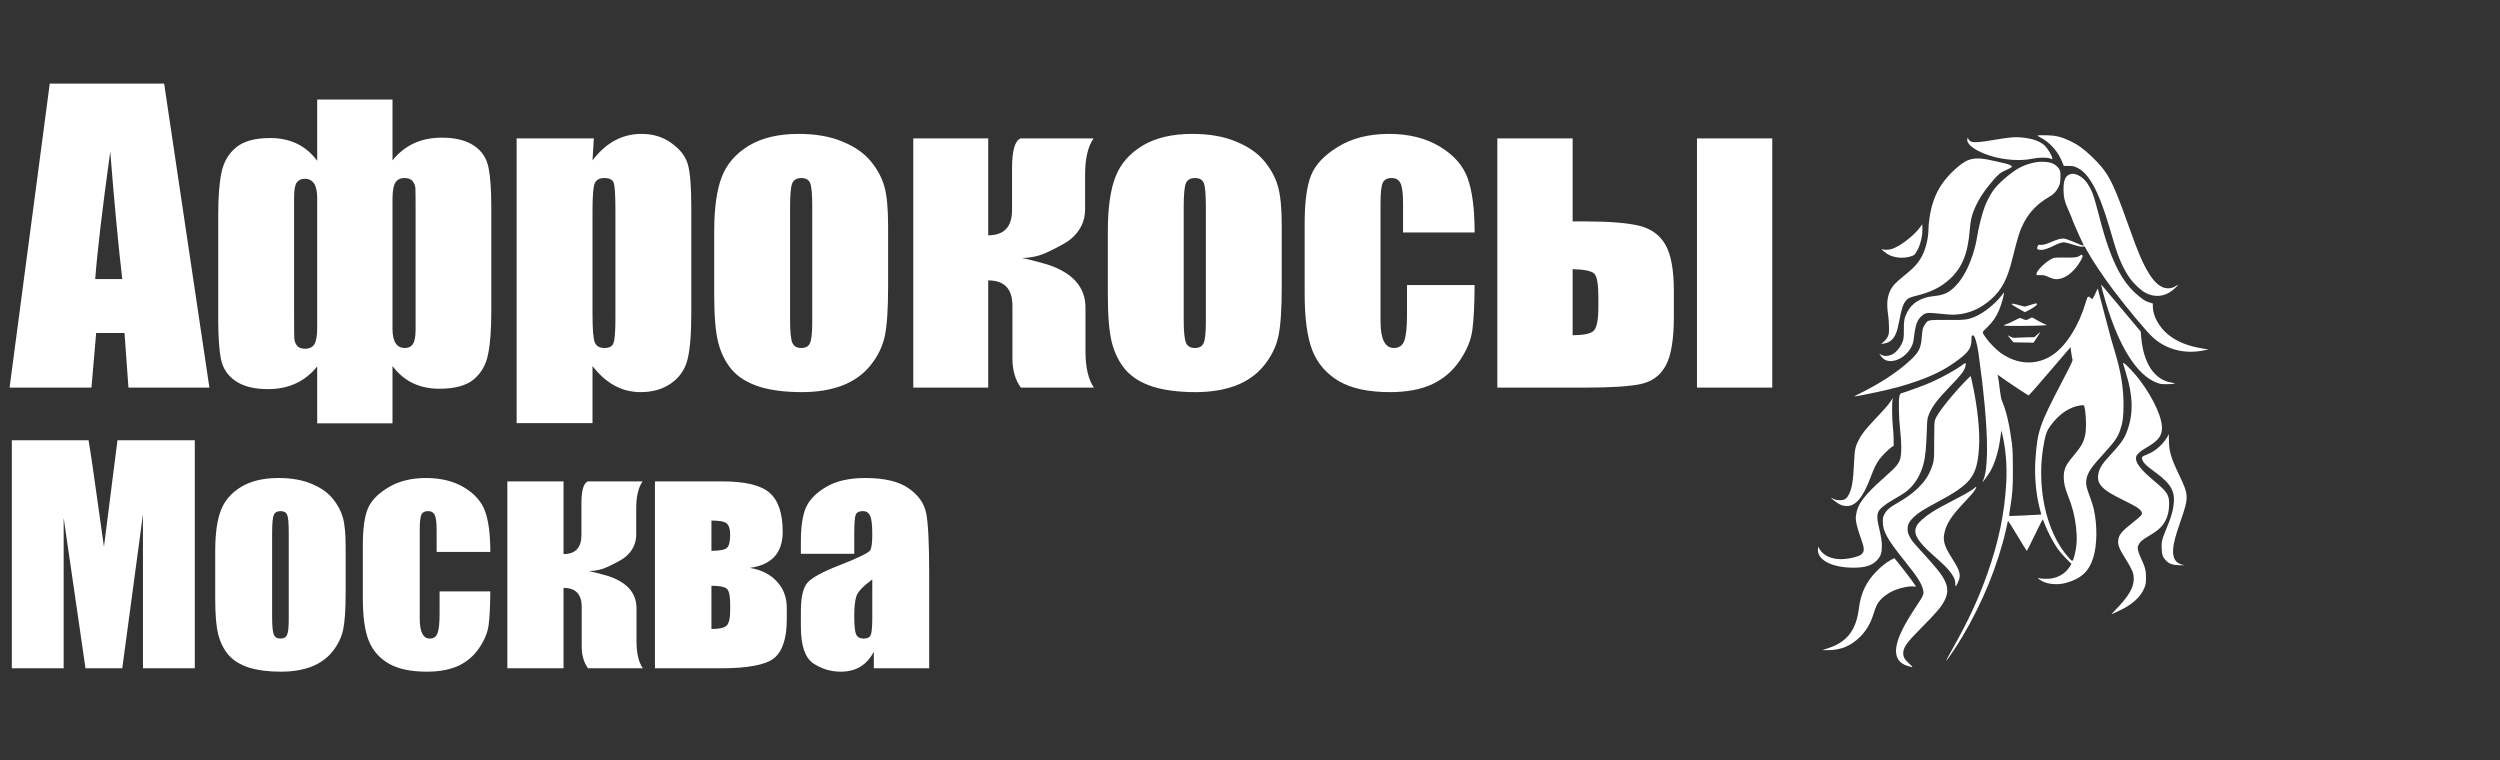 <?xml version="1.0" encoding="UTF-8"?> <svg xmlns="http://www.w3.org/2000/svg" width="832" height="253" viewBox="0 0 832 253" fill="none"><rect x="0" y="0" width="832" height="253" fill="#333333" stroke="none"/> <path fill-rule="evenodd" clip-rule="evenodd" d="M678.423 45.045C677.919 45.128 677.945 45.156 679.056 45.744C682.336 47.48 684.893 50.38 686.35 54.014L686.835 55.225L688.406 55.225C689.802 55.224 690.115 55.287 691.207 55.782C695.175 57.58 698.459 63.6 701.991 75.553C702.399 76.933 703.101 79.307 703.552 80.83C705.028 85.814 706.554 89.263 708.643 92.335C709.934 94.234 712.394 96.584 713.964 97.417C717.323 99.2 720.82 98.702 723.714 96.028C724.402 95.392 724.934 94.843 724.896 94.806C724.858 94.769 724.522 94.937 724.151 95.178C723.779 95.419 723.18 95.695 722.819 95.791C718.547 96.927 714.879 92.545 710.587 81.176C710.12 79.939 708.903 76.591 707.883 73.736C702.93 59.881 701.463 57.199 695.952 51.933C693.346 49.443 691.257 47.973 688.587 46.75C685.926 45.531 684.073 45.091 681.298 45.019C680.006 44.986 678.712 44.997 678.423 45.045ZM668.642 45.813C667.747 45.892 665.428 46.235 663.488 46.576C659.049 47.358 656.754 47.518 655.918 47.105C655.592 46.944 655.22 46.573 655.092 46.282L654.86 45.753L654.742 46.2C654.279 47.967 657.419 50.293 662.361 51.844C666.864 53.256 672.385 53.656 676.207 52.846C678.467 52.367 681.296 52.328 682.338 52.762C682.982 53.03 683.016 53.028 683.016 52.728C683.016 51.943 681.402 49.274 680.374 48.359C678.833 46.988 676.417 46.12 673.252 45.802C671.334 45.608 670.963 45.609 668.642 45.813ZM656.348 52.919C654.773 53.207 653.329 54.008 651.415 55.656C645.766 60.519 643.032 65.622 642.053 73.13C641.91 74.225 641.793 75.601 641.792 76.189C641.788 79.146 640.95 82.679 639.665 85.155C638.394 87.603 636.989 89.13 633.256 92.121C632.192 92.973 630.946 94.09 630.489 94.603C628.276 97.08 627.647 100.078 628.362 104.73C628.506 105.668 628.637 107.486 628.653 108.77C628.679 110.895 628.643 111.188 628.25 112.019C627.993 112.565 627.462 113.24 626.931 113.696L626.043 114.46L626.73 114.368C627.955 114.202 628.625 113.93 629.348 113.305C630.668 112.165 631.366 110.53 632.024 107.04C632.813 102.862 633.237 101.493 634.123 100.27C634.796 99.34 635.518 98.963 637.575 98.466C642.572 97.26 646.047 95.534 648.971 92.806C653.025 89.024 654.919 84.323 655.538 76.504C655.784 73.391 656.165 71.716 657.149 69.414C658.476 66.31 660.497 63.231 663.385 59.917C665.186 57.852 665.754 57.42 667.953 56.443C668.768 56.081 669.478 55.676 669.532 55.543C669.674 55.188 668.726 54.705 667.228 54.368C666.514 54.208 664.953 53.85 663.76 53.573C660.137 52.731 658.278 52.567 656.348 52.919ZM677.471 53.999C675.613 54.338 673.903 54.902 672.359 55.687C669.573 57.102 665.086 60.933 663.355 63.375C662.455 64.643 661.297 66.807 660.658 68.413C659.66 70.923 658.493 75.519 657.881 79.359C657.351 82.683 656.112 86.506 654.529 89.703C653.34 92.105 652.192 93.778 650.687 95.305C648.571 97.452 646.874 98.215 643.437 98.567C639.248 98.996 636.205 100.874 634.672 103.975C633.741 105.86 633.563 106.794 633.612 109.549C633.636 110.881 633.564 112.36 633.453 112.836C632.934 115.052 631.228 117.286 629.452 118.077C628.303 118.589 626.954 118.587 626.081 118.073L625.427 117.688L625.767 118.203C626.77 119.724 627.928 120.294 629.697 120.141C632.13 119.93 634.796 117.988 636.073 115.499C636.635 114.403 636.767 113.906 636.993 112.024C637.477 108.011 638.052 106.46 639.545 105.142C640.697 104.127 641.396 103.989 644.025 104.256C648.658 104.727 649.522 104.78 651.012 104.683C655.279 104.407 659.16 102.704 662.686 99.56C666.151 96.471 668.02 92.942 669.632 86.452C671.579 78.607 672.16 76.774 673.538 74.109C675.391 70.527 678.2 67.673 682.047 65.463C683.459 64.651 684.356 63.698 685.067 62.253C685.565 61.238 685.638 60.892 685.7 59.236C685.754 57.776 685.702 57.199 685.464 56.601C685.07 55.614 683.853 54.59 682.618 54.206C681.319 53.802 679.052 53.71 677.471 53.999ZM688.893 57.994C687.34 58.519 686.716 60.024 686.74 63.183C686.759 65.692 687.136 67.218 688.445 70.097C688.94 71.184 689.345 72.118 689.345 72.173C689.345 72.459 691.782 78.144 692.597 79.759C693.116 80.788 693.49 81.678 693.428 81.738C693.32 81.841 692.437 81.507 689.178 80.127C688.341 79.773 687.316 79.446 686.9 79.401C685.969 79.301 684.619 79.664 682.628 80.549C680.969 81.286 679.738 81.596 678.92 81.481C678.482 81.419 678.348 81.487 678.17 81.861C677.693 82.862 677.982 83.158 679.441 83.163C680.249 83.166 682.062 82.535 683.608 81.715C684.227 81.386 685.197 80.989 685.763 80.834C686.926 80.515 687.004 80.527 690.339 81.55C691.744 81.981 692.544 82.137 693.062 82.082L693.797 82.004L694.459 83.233C696.067 86.222 699.751 91.768 703.092 96.233C707.633 102.299 714.401 110.414 716.491 112.295C721.02 116.374 727.045 117.907 733.463 116.615L735 116.305L733.553 116.076C728.225 115.233 724.601 113.805 721.555 111.348C718.585 108.952 716.467 105.095 716.467 102.084V101.013L715.337 100.652C714.038 100.238 713.71 100.047 712.007 98.717C707.689 95.346 704.588 90.467 701.793 82.646C700.656 79.463 699.926 76.996 698.362 71.055C696.872 65.393 696.575 64.476 695.645 62.673C694.535 60.522 693.267 59.136 691.695 58.357C690.586 57.807 689.761 57.7 688.893 57.994ZM639.195 75.372C637.308 78.107 632.754 81.728 629.918 82.749C628.685 83.194 627.251 83.264 626.331 82.924C625.689 82.688 627.724 84.388 628.578 84.802C630.654 85.808 633.229 86.043 635.517 85.436C637.001 85.042 637.247 84.841 638.052 83.367C639.185 81.29 639.877 78.286 639.77 75.91L639.711 74.623L639.195 75.372ZM692.238 85.05C691.366 85.662 690.61 85.762 687.171 85.719C684.103 85.68 683.763 85.706 683.016 86.04C680.981 86.948 677.773 90.021 677.773 91.062V91.556H679.084C680.202 91.556 680.58 91.642 681.66 92.14C683.243 92.871 684.128 93.043 685.263 92.838C687.874 92.368 690.388 90.247 692.438 86.786C692.961 85.903 693.14 85.43 693.062 85.136C692.933 84.644 692.832 84.633 692.238 85.05ZM699.289 94.913C699.289 95.202 700.093 98.238 700.759 100.466C705.282 115.591 711.217 124.936 717.866 127.404C718.922 127.796 719.359 127.857 721.077 127.855C722.171 127.854 723.265 127.776 723.509 127.681C723.909 127.525 723.864 127.498 723.028 127.392C717.083 126.637 713.28 121.009 712.561 111.902L712.438 110.349L705.939 102.596C698.539 93.77 699.289 94.637 699.289 94.913ZM697.762 96.762C697.438 97.589 696.758 98.932 696.428 99.4C696.299 99.583 696.166 99.538 695.796 99.184C694.933 98.358 694.739 98.53 694.109 100.689C691.918 108.188 687.803 114.814 683.414 117.909C677.991 121.733 671.424 121.514 665.645 117.315C664.281 116.324 662.017 113.994 660.969 112.502C659.493 110.403 659.456 110.74 661.362 108.904C663.166 107.166 664.339 105.463 665.276 103.224C665.932 101.657 666.65 99.299 666.827 98.135L666.958 97.274L666.089 98.394C663.939 101.166 660.298 104.079 657.428 105.324C654.862 106.437 654.054 106.537 648.029 106.483C641.831 106.428 641.676 106.455 640.764 107.758C639.898 108.997 639.775 109.44 639.594 111.971C639.322 115.763 638.665 117.15 635.916 119.733C631.575 123.812 625.483 127.786 618.014 131.41C617.417 131.7 617.021 131.94 617.134 131.945C617.61 131.964 624.77 130.518 627.687 129.813C631.961 128.78 632.553 128.619 635.404 127.707C642.639 125.395 647.303 123.106 651.859 119.634C655.289 117.019 656.068 115.788 656.096 112.931C656.103 112.26 656.175 111.711 656.257 111.711C656.34 111.711 656.527 111.667 656.674 111.613C657.122 111.449 658.023 114.44 658.425 117.421C659.623 126.314 659.891 128.544 660.42 134.029C661.689 147.194 661.557 156.363 660.051 159.725C659.86 160.151 659.729 160.499 659.759 160.499C659.878 160.499 661.837 157.764 662.37 156.855C663.755 154.491 665.052 150.358 665.57 146.658C665.736 145.469 665.917 144.224 665.973 143.891L666.074 143.285L666.203 143.804C667.509 149.047 668.02 154.996 667.67 160.876C667.066 171.042 665.209 180.002 661.509 190.603C658.549 199.082 655.045 206.653 649.749 216.012C648.544 218.14 647.597 219.918 647.644 219.963C647.786 220.099 651.051 215.257 652.9 212.168C659.743 200.735 664.899 188.121 667.62 176.157C667.923 174.824 668.196 173.582 668.226 173.396C668.261 173.185 669.435 174.992 671.346 178.197C673.032 181.024 674.46 183.336 674.52 183.336C674.579 183.336 675.763 180.994 677.15 178.13C678.537 175.267 679.723 172.893 679.787 172.855C679.851 172.817 680.175 173.544 680.508 174.471C681.274 176.607 683.33 180.538 684.736 182.554C685.332 183.408 686.622 184.906 687.604 185.883L689.39 187.661L688.779 188.631C687.477 190.704 685.211 192.144 682.663 192.518C681.451 192.696 679.398 192.64 678.405 192.401C678.092 192.326 678.104 192.364 678.494 192.688C680.504 194.354 684.31 194.891 687.612 193.976C692.623 192.586 695.261 190.114 696.667 185.491C697.933 181.325 698.005 174.944 696.845 169.582C696.557 168.252 696.173 167.068 694.934 163.7C694.221 161.761 694.089 160.415 694.472 158.986C695.052 156.818 696.096 155.363 700.643 150.379C703.805 146.912 704.773 145.496 705.585 143.15C706.438 140.685 706.703 138.68 706.703 134.675C706.703 128.995 705.802 123.483 703.811 116.988C702.767 113.581 702.764 113.57 700.356 104.445C699.163 99.925 698.167 96.156 698.141 96.07C698.116 95.983 697.945 96.295 697.762 96.762ZM669.458 101.212C669.46 101.325 670.457 101.974 671.673 102.655L673.885 103.892L675.06 103.299C677.362 102.139 678.624 100.985 677.591 100.985C677.392 100.985 676.525 101.218 675.664 101.504C674.803 101.789 673.968 102.023 673.809 102.023C673.65 102.023 672.91 101.84 672.165 101.616C670.395 101.084 669.454 100.944 669.458 101.212ZM675.332 106.084C674.447 106.605 674.159 106.618 673.252 106.175C672.862 105.985 672.408 105.829 672.243 105.829C672.078 105.829 671.225 106.225 670.348 106.71C669.471 107.194 668.285 107.729 667.713 107.898C666.765 108.179 666.712 108.22 667.114 108.359C667.591 108.523 677.008 108.491 679.656 108.316L681.268 108.21L680.017 107.653C679.33 107.346 678.246 106.772 677.609 106.376C676.972 105.98 676.362 105.656 676.253 105.657C676.144 105.658 675.729 105.85 675.332 106.084ZM677.986 111.372L677.024 112.23L674.822 112.253C673.61 112.266 672.009 112.324 671.263 112.383C670.01 112.482 669.842 112.454 669.048 112.019C668.576 111.759 668.19 111.59 668.19 111.641C668.19 111.693 668.617 112.229 669.139 112.831L670.088 113.927L673.418 113.987L676.749 114.047L677.495 112.922C678.597 111.264 679.075 110.499 679.008 110.507C678.975 110.511 678.515 110.9 677.986 111.372ZM689.708 119.565C689.87 120.02 689.563 120.684 686.305 126.918C678.659 141.549 678.054 143.333 677.369 153.275C677.083 157.43 677.461 162.991 678.295 166.904C678.649 168.563 678.858 169.444 679.104 170.306L679.361 171.202L678.25 171.297C676.631 171.435 668.703 171.775 668.634 171.708C668.601 171.678 668.726 170.709 668.91 169.557C669.775 164.154 669.896 162.518 669.894 156.261C669.892 151.547 669.82 149.65 669.572 147.697C668.759 141.307 667.747 136.931 666.291 133.51C666.047 132.936 665.803 131.805 665.675 130.656C665.393 128.114 664.922 124.988 664.789 124.773C664.73 124.678 664.963 124.803 665.306 125.051C668.368 127.261 674.934 131.614 675.178 131.596C675.262 131.59 678.423 127.976 682.202 123.564L689.073 115.544L689.301 117.304C689.426 118.272 689.609 119.289 689.708 119.565ZM653.453 121.156C651.21 122.904 646.459 125.577 642.604 127.26C640.4 128.222 634.873 130.265 633.156 130.752C632.481 130.944 632.359 131.057 632.163 131.678C631.792 132.853 631.9 139.081 632.358 142.992C632.83 147.011 632.871 150.667 632.464 152.379C632.027 154.218 631.174 155.268 627.409 158.607C620.245 164.96 618.21 167.673 617.657 171.607C617.452 173.066 617.88 175.12 619.108 178.563C620.383 182.14 620.517 183.039 619.919 183.978C619.359 184.856 618.114 185.361 615.302 185.852C611.669 186.485 608.489 185.822 606.594 184.036C606.18 183.646 605.681 183.017 605.485 182.637L605.128 181.946L605.044 182.491C604.472 186.219 609.512 188.948 616.929 188.927C620.77 188.916 623.033 188.193 624.668 186.452C625.917 185.123 626.293 184.013 626.28 181.693C626.27 179.851 626.154 179.148 625.06 174.34C624.679 172.668 624.681 171.326 625.066 170.408C625.531 169.3 627.286 167.872 630.322 166.132C633.733 164.177 634.56 163.595 635.958 162.164C637.845 160.233 639.351 157.418 640.171 154.29C640.714 152.221 641.053 148.86 641.223 143.891C641.378 139.332 641.382 139.298 641.943 137.92C643.031 135.245 644.621 133.129 648.817 128.772C652.88 124.552 653.66 123.532 654.097 121.864C654.37 120.824 654.167 120.6 653.453 121.156ZM706.629 121.175C706.694 121.441 707.097 122.788 707.525 124.168C709.89 131.795 710.02 137.645 707.952 143.32C706.906 146.191 706.074 147.341 701.097 152.796C699.108 154.978 698.207 156.896 698.211 158.942C698.213 160.146 698.663 161.109 699.737 162.207C700.904 163.401 702.54 164.402 706.686 166.46C708.667 167.443 710.651 168.487 711.096 168.78C712.135 169.463 712.85 170.281 712.85 170.783C712.85 171.38 712.329 171.91 709.719 173.969C705.94 176.95 705.103 178 704.942 179.958C704.819 181.454 705.315 182.685 707.354 185.944C709.47 189.324 709.98 190.47 710.096 192.099C710.319 195.248 708.598 198.318 703.968 203.027C702.666 204.351 702.519 204.551 703.041 204.285C703.215 204.196 704.131 203.773 705.075 203.344C709.633 201.274 712.646 198.493 713.784 195.307C714.12 194.365 714.197 193.778 714.198 192.16C714.199 189.857 713.889 188.676 712.541 185.845C712.088 184.893 711.635 183.648 711.535 183.077C711.371 182.144 711.394 181.955 711.763 181.211C712.238 180.252 713.006 179.615 715.351 178.235C716.279 177.689 717.518 176.861 718.103 176.395C720.592 174.414 721.891 171.422 721.891 167.674C721.891 164.697 721.232 163.68 717.027 160.162C712.138 156.074 710.449 153.792 710.936 151.934C711.128 151.204 712.265 150.167 713.912 149.22C717.919 146.918 719.21 145.493 719.471 143.085C719.856 139.537 716.907 132.889 712.103 126.479C710.638 124.524 707.55 121.222 706.853 120.865C706.545 120.707 706.522 120.739 706.629 121.175ZM653.698 127.241C648.935 132.266 644.684 137.706 644.014 139.631C643.748 140.397 643.705 141.35 643.698 146.659C643.69 152.501 643.669 152.877 643.271 154.358C643.041 155.214 642.451 156.7 641.96 157.658C640.108 161.276 636.635 164.47 631.237 167.52C628.917 168.831 627.844 169.769 627.155 171.088C626.665 172.027 626.602 172.317 626.602 173.665C626.602 176.853 628.149 179.603 634.088 186.97C638.135 191.991 639.556 194.237 640.018 196.344C640.317 197.711 640.129 198.179 637.974 201.42C633.642 207.934 631.713 211.801 631.124 215.156C630.546 218.452 631.847 220.721 634.829 221.615C636.838 222.217 636.855 222.199 635.457 220.937C633.875 219.509 633.405 218.704 633.396 217.409C633.382 215.5 634.538 213.862 639.232 209.135C644.415 203.915 646.018 202.039 647.115 199.907C648.322 197.563 648.358 195.566 647.235 193.271C646.167 191.087 644.517 189.03 638.99 182.99C636.489 180.258 636.089 179.741 635.425 178.385C634.963 177.439 634.848 176.982 634.847 176.076C634.845 174.571 635.374 173.541 636.899 172.081C638.323 170.719 640.109 169.576 644.322 167.33C656.071 161.068 657.938 158.682 658.613 149.075C658.992 143.663 658.101 135.144 656.336 127.311C656.093 126.233 655.894 125.319 655.894 125.279C655.894 125.005 655.389 125.456 653.698 127.241ZM629.007 133.813C628.082 135.136 627.463 135.84 623.685 139.857C620.722 143.008 619.629 144.414 618.58 146.424C617.419 148.648 617.245 149.501 617.027 154.034C616.737 160.058 616.364 162.387 615.362 164.432C614.605 165.979 613.874 166.469 612.332 166.465C611.535 166.462 610.904 166.351 610.42 166.128C610.022 165.944 609.615 165.758 609.516 165.714C609.079 165.52 609.971 166.335 610.955 167.03C612.23 167.931 612.941 168.237 614.096 168.384C617.297 168.79 619.932 165.816 622.537 158.856C623.65 155.881 624.283 154.56 625.313 153.06C626.102 151.913 628.504 149.479 629.499 148.819L630.219 148.342L630.215 146.419C630.213 145.361 630.093 143.406 629.949 142.074C629.659 139.396 629.597 134.134 629.842 133.121C629.929 132.764 629.987 132.472 629.972 132.472C629.956 132.472 629.522 133.076 629.007 133.813ZM693.949 136.755C694.304 139.018 694.312 143.134 693.964 144.715C693.404 147.264 692.616 148.662 690.001 151.75C687.438 154.775 686.812 156.169 686.815 158.844C686.816 160.711 687.215 162.424 688.269 165.084C689.742 168.805 690.446 171.563 690.895 175.378C691.323 179.017 691.186 181.668 690.411 184.754C689.832 187.056 689.792 187.074 688.481 185.617C680.77 177.044 677.444 161.303 680.321 147.005C680.891 144.173 681.165 143.456 682.292 141.845C685.054 137.9 688.704 135.4 692.414 134.914C692.963 134.842 693.471 134.829 693.542 134.885C693.613 134.94 693.796 135.782 693.949 136.755ZM721.61 144.799C721.378 145.524 719.938 147.432 718.844 148.466C717.43 149.801 716.097 150.647 714.301 151.35C712.705 151.974 712.598 152.148 713.099 153.295C713.504 154.222 714.381 155.042 717.079 157.019C722.821 161.225 724.126 163.742 723.248 168.92C722.908 170.925 722.341 172.664 720.878 176.181C719.503 179.486 719.291 180.43 719.409 182.731C719.511 184.727 719.78 185.452 720.818 186.529C721.921 187.674 723.025 188.054 725.417 188.113C726.681 188.144 727.142 188.114 726.683 188.031C724.09 187.565 723.004 185.909 723.21 182.737C723.333 180.842 724.042 178.161 725.612 173.65C728.493 165.371 728.478 164.878 725.139 157.893C722.523 152.421 721.853 150.179 721.822 146.789C721.81 145.48 721.786 144.41 721.768 144.41C721.749 144.41 721.679 144.585 721.61 144.799ZM657.16 162.361C656.501 162.982 654.671 164.094 652.097 165.435C646.347 168.431 644.815 169.273 642.883 170.497C640.516 171.996 638.418 173.889 637.844 175.043C636.583 177.58 638.056 180.117 643.641 185.024C647.151 188.108 648.429 189.408 649.468 190.949C650.464 192.426 650.689 193.003 650.718 194.149C650.73 194.672 650.782 195.1 650.831 195.1C651.065 195.101 651.901 193.352 652.09 192.467C652.46 190.734 651.929 189.387 649.138 184.98C647.171 181.874 646.617 179.981 647.026 177.763C647.641 174.432 649.271 171.865 653.823 167.066C655.012 165.812 656.299 164.386 656.684 163.897C657.746 162.546 658.07 161.502 657.16 162.361ZM629.239 186.377C627.583 187.332 626.282 188.351 624.687 189.943C621.12 193.502 619.28 197.313 618.646 202.454C618.004 207.665 616.232 211.168 613.106 213.408C611.613 214.478 610.397 215.066 608.16 215.802L606.442 216.366L608.34 216.371C612.588 216.38 615.993 214.971 619.026 211.947C621.169 209.812 622.545 207.441 623.55 204.154C623.865 203.124 624.352 201.84 624.634 201.302C625.74 199.182 628.323 197.168 631.235 196.154C633.213 195.465 635.525 195.041 636.679 195.155L637.628 195.248L637.373 194.785C636.799 193.742 630.645 185.782 630.4 185.765C630.35 185.762 629.827 186.037 629.239 186.377Z" fill="white"></path> <path d="M54.625 27.812L69.688 129H42.75L41.438 110.812H32L30.438 129H3.188L16.562 27.812H54.625ZM40.688 92.875C39.354 81.417 38.021 67.271 36.688 50.438C34.021 69.771 32.354 83.917 31.688 92.875H40.688ZM163.5 103.938C163.5 109.729 163.146 114.375 162.438 117.875C161.771 121.333 160.188 124.125 157.688 126.25C155.188 128.333 151.375 129.375 146.25 129.375C139.583 129.375 134.375 126.854 130.625 121.812V140.875H105.562V121.938C101.521 126.979 96.062 129.5 89.188 129.5C84.688 129.5 81.125 128.625 78.5 126.875C75.875 125.125 74.229 122.729 73.562 119.688C72.938 116.604 72.625 112.167 72.625 106.375V71.375C72.625 65.583 72.979 60.958 73.688 57.5C74.396 54 76 51.208 78.5 49.125C81 47 84.812 45.938 89.938 45.938C96.604 45.938 101.812 48.458 105.562 53.5V33.125H130.625V53.375C134.667 48.333 140.125 45.812 147 45.812C151.5 45.812 155.062 46.688 157.688 48.438C160.312 50.188 161.938 52.604 162.562 55.688C163.188 58.729 163.5 63.146 163.5 68.938V103.938ZM138.312 109.562V70.125C138.312 66.083 138.292 63.625 138.25 62.75C138.208 61.875 137.917 61.083 137.375 60.375C136.833 59.625 135.917 59.25 134.625 59.25C133.208 59.25 132.188 59.771 131.562 60.812C130.938 61.812 130.625 63.625 130.625 66.25V109.438C130.625 113.688 132 115.812 134.75 115.812C135.917 115.812 136.792 115.396 137.375 114.562C138 113.729 138.312 112.062 138.312 109.562ZM105.562 109.062V65.875C105.562 61.625 104.188 59.5 101.438 59.5C100.271 59.5 99.375 59.917 98.75 60.75C98.167 61.583 97.875 63.25 97.875 65.75V105.188C97.875 109.229 97.896 111.688 97.938 112.562C97.979 113.438 98.271 114.25 98.812 115C99.354 115.708 100.271 116.062 101.562 116.062C102.979 116.062 104 115.562 104.625 114.562C105.25 113.521 105.562 111.688 105.562 109.062ZM197.625 46.062L197.188 53.375C199.438 50.417 201.917 48.208 204.625 46.75C207.333 45.292 210.292 44.562 213.5 44.562C217.417 44.562 220.792 45.625 223.625 47.75C226.5 49.833 228.292 52.25 229 55C229.708 57.75 230.062 62.417 230.062 69V103.938C230.062 111.479 229.604 116.854 228.688 120.062C227.812 123.229 225.979 125.771 223.188 127.688C220.438 129.562 217.104 130.5 213.188 130.5C210.062 130.5 207.167 129.771 204.5 128.312C201.833 126.854 199.396 124.688 197.188 121.812V140.812H171.938V46.062H197.625ZM204.812 70.188C204.812 65.062 204.625 61.958 204.25 60.875C203.875 59.792 202.833 59.25 201.125 59.25C199.458 59.25 198.375 59.875 197.875 61.125C197.417 62.375 197.188 65.396 197.188 70.188V104.562C197.188 109.562 197.438 112.688 197.938 113.938C198.438 115.188 199.521 115.812 201.188 115.812C202.812 115.812 203.812 115.25 204.188 114.125C204.604 112.958 204.812 110.167 204.812 105.75V70.188ZM295.562 75.188V95.5C295.562 102.958 295.188 108.438 294.438 111.938C293.688 115.396 292.083 118.646 289.625 121.688C287.167 124.688 284 126.917 280.125 128.375C276.292 129.792 271.875 130.5 266.875 130.5C261.292 130.5 256.562 129.896 252.688 128.688C248.812 127.438 245.792 125.583 243.625 123.125C241.5 120.625 239.979 117.625 239.062 114.125C238.146 110.583 237.688 105.292 237.688 98.25V77C237.688 69.292 238.521 63.271 240.188 58.938C241.854 54.604 244.854 51.125 249.188 48.5C253.521 45.875 259.062 44.562 265.812 44.562C271.479 44.562 276.333 45.417 280.375 47.125C284.458 48.792 287.604 50.979 289.812 53.688C292.021 56.396 293.521 59.188 294.312 62.062C295.146 64.938 295.562 69.312 295.562 75.188ZM270.312 68.938C270.312 64.688 270.083 62.021 269.625 60.938C269.167 59.812 268.188 59.25 266.688 59.25C265.188 59.25 264.188 59.812 263.688 60.938C263.188 62.021 262.938 64.688 262.938 68.938V106.375C262.938 110.292 263.188 112.854 263.688 114.062C264.188 115.229 265.167 115.812 266.625 115.812C268.125 115.812 269.104 115.271 269.562 114.188C270.062 113.104 270.312 110.771 270.312 107.188V68.938ZM328.875 46.062V78.312C334.167 78.312 336.812 75.5 336.812 69.875V55.812C336.812 50.146 337.75 46.896 339.625 46.062H363.938C362.062 48.771 361.125 52.771 361.125 58.062V69.625C361.125 73.667 359.479 77.021 356.188 79.688C354.979 80.688 352.438 82.104 348.562 83.938C346.062 85.146 343.25 85.792 340.125 85.875C341.583 86.125 344.312 86.812 348.312 87.938C356.938 90.688 361.25 95.5 361.25 102.375V116.938C361.25 122.271 362.188 126.292 364.062 129H339.75C337.875 126.458 336.938 123.208 336.938 119.25V101.75C336.938 96.125 334.25 93.312 328.875 93.312V129H303.938V46.062H328.875ZM426.562 75.188V95.5C426.562 102.958 426.188 108.438 425.438 111.938C424.688 115.396 423.083 118.646 420.625 121.688C418.167 124.688 415 126.917 411.125 128.375C407.292 129.792 402.875 130.5 397.875 130.5C392.292 130.5 387.562 129.896 383.688 128.688C379.812 127.438 376.792 125.583 374.625 123.125C372.5 120.625 370.979 117.625 370.062 114.125C369.146 110.583 368.688 105.292 368.688 98.25V77C368.688 69.292 369.521 63.271 371.188 58.938C372.854 54.604 375.854 51.125 380.188 48.5C384.521 45.875 390.062 44.562 396.812 44.562C402.479 44.562 407.333 45.417 411.375 47.125C415.458 48.792 418.604 50.979 420.812 53.688C423.021 56.396 424.521 59.188 425.312 62.062C426.146 64.938 426.562 69.312 426.562 75.188ZM401.312 68.938C401.312 64.688 401.083 62.021 400.625 60.938C400.167 59.812 399.188 59.25 397.688 59.25C396.188 59.25 395.188 59.812 394.688 60.938C394.188 62.021 393.938 64.688 393.938 68.938V106.375C393.938 110.292 394.188 112.854 394.688 114.062C395.188 115.229 396.167 115.812 397.625 115.812C399.125 115.812 400.104 115.271 400.562 114.188C401.062 113.104 401.312 110.771 401.312 107.188V68.938ZM490.75 77.375H466.938V67.812C466.938 64.479 466.667 62.229 466.125 61.062C465.583 59.854 464.583 59.25 463.125 59.25C461.667 59.25 460.688 59.771 460.188 60.812C459.688 61.854 459.438 64.188 459.438 67.812V106.938C459.438 109.896 459.812 112.125 460.562 113.625C461.312 115.083 462.417 115.812 463.875 115.812C465.583 115.812 466.729 115.042 467.312 113.5C467.938 111.958 468.25 109.042 468.25 104.75V94.875H490.75C490.708 101.5 490.458 106.479 490 109.812C489.583 113.104 488.188 116.5 485.812 120C483.479 123.458 480.417 126.083 476.625 127.875C472.833 129.625 468.146 130.5 462.562 130.5C455.438 130.5 449.792 129.292 445.625 126.875C441.458 124.417 438.5 121 436.75 116.625C435.042 112.208 434.188 105.958 434.188 97.875V74.312C434.188 67.271 434.896 61.958 436.312 58.375C437.729 54.792 440.75 51.604 445.375 48.812C450 45.979 455.625 44.562 462.25 44.562C468.833 44.562 474.458 45.958 479.125 48.75C483.792 51.542 486.896 55.062 488.438 59.312C489.979 63.562 490.75 69.583 490.75 77.375ZM557.062 105.312C557.062 112.896 556.167 118.333 554.375 121.625C552.625 124.917 549.854 126.979 546.062 127.812C542.271 128.604 536.083 129 527.5 129H498.312V46.062H523.375V73.688H527.5C535.542 73.688 541.542 74.167 545.5 75.125C549.458 76.083 552.375 78.188 554.25 81.438C556.125 84.688 557.062 89.833 557.062 96.875V105.312ZM531.938 102.25V98.938C531.938 94.646 531.5 92.042 530.625 91.125C529.792 90.208 527.375 89.688 523.375 89.562V111.562C526.708 111.562 528.958 111.146 530.125 110.312C531.333 109.438 531.938 106.75 531.938 102.25ZM589.812 129H564.75V46.062H589.812V129Z" fill="white"></path> <path d="M64.828 146.519V222.409H47.578V171.175L40.688 222.409H28.453L21.188 172.347V222.409H3.938V146.519H29.484C30.234 151.081 31.031 156.456 31.875 162.644L34.594 181.956L39.094 146.519H64.828ZM115.031 182.05V197.284C115.031 202.878 114.75 206.987 114.188 209.612C113.625 212.206 112.422 214.644 110.578 216.925C108.734 219.175 106.359 220.847 103.453 221.94C100.578 223.003 97.266 223.534 93.516 223.534C89.328 223.534 85.781 223.081 82.875 222.175C79.969 221.237 77.703 219.847 76.078 218.003C74.484 216.128 73.344 213.878 72.656 211.253C71.969 208.597 71.625 204.628 71.625 199.347V183.409C71.625 177.628 72.25 173.112 73.5 169.862C74.75 166.612 77 164.003 80.25 162.034C83.5 160.065 87.656 159.081 92.719 159.081C96.969 159.081 100.609 159.722 103.641 161.003C106.703 162.253 109.062 163.894 110.719 165.925C112.375 167.956 113.5 170.05 114.094 172.206C114.719 174.362 115.031 177.644 115.031 182.05ZM96.094 177.362C96.094 174.175 95.922 172.175 95.578 171.362C95.234 170.519 94.5 170.097 93.375 170.097C92.25 170.097 91.5 170.519 91.125 171.362C90.75 172.175 90.562 174.175 90.562 177.362V205.44C90.562 208.378 90.75 210.3 91.125 211.206C91.5 212.081 92.234 212.519 93.328 212.519C94.453 212.519 95.188 212.112 95.531 211.3C95.906 210.487 96.094 208.737 96.094 206.05V177.362ZM163.172 183.69H145.312V176.519C145.312 174.019 145.109 172.331 144.703 171.456C144.297 170.55 143.547 170.097 142.453 170.097C141.359 170.097 140.625 170.487 140.25 171.269C139.875 172.05 139.688 173.8 139.688 176.519V205.862C139.688 208.081 139.969 209.753 140.531 210.878C141.094 211.972 141.922 212.519 143.016 212.519C144.297 212.519 145.156 211.94 145.594 210.784C146.062 209.628 146.297 207.44 146.297 204.222V196.815H163.172C163.141 201.784 162.953 205.519 162.609 208.019C162.297 210.487 161.25 213.034 159.469 215.659C157.719 218.253 155.422 220.222 152.578 221.565C149.734 222.878 146.219 223.534 142.031 223.534C136.688 223.534 132.453 222.628 129.328 220.815C126.203 218.972 123.984 216.409 122.672 213.128C121.391 209.815 120.75 205.128 120.75 199.065V181.394C120.75 176.112 121.281 172.128 122.344 169.44C123.406 166.753 125.672 164.362 129.141 162.269C132.609 160.144 136.828 159.081 141.797 159.081C146.734 159.081 150.953 160.128 154.453 162.222C157.953 164.315 160.281 166.956 161.438 170.144C162.594 173.331 163.172 177.847 163.172 183.69ZM187.547 160.206V184.394C191.516 184.394 193.5 182.284 193.5 178.065V167.519C193.5 163.269 194.203 160.831 195.609 160.206H213.844C212.438 162.237 211.734 165.237 211.734 169.206V177.878C211.734 180.909 210.5 183.425 208.031 185.425C207.125 186.175 205.219 187.237 202.312 188.612C200.438 189.519 198.328 190.003 195.984 190.065C197.078 190.253 199.125 190.769 202.125 191.612C208.594 193.675 211.828 197.284 211.828 202.44V213.362C211.828 217.362 212.531 220.378 213.938 222.409H195.703C194.297 220.503 193.594 218.065 193.594 215.097V201.972C193.594 197.753 191.578 195.644 187.547 195.644V222.409H168.844V160.206H187.547ZM261.844 206.003C261.844 212.347 260.453 216.675 257.672 218.987C254.922 221.269 248.922 222.409 239.672 222.409H217.969V160.206H240.328C247.984 160.206 253.25 161.472 256.125 164.003C259.031 166.534 260.484 170.862 260.484 176.987C260.484 184.019 256.828 188.019 249.516 188.987C253.328 189.612 256.328 191.112 258.516 193.487C260.734 195.831 261.844 198.784 261.844 202.347V206.003ZM236.766 183.315C239.641 183.315 241.391 182.956 242.016 182.237C242.672 181.519 243 180.097 243 177.972C243 176.19 242.641 174.956 241.922 174.269C241.203 173.581 239.484 173.237 236.766 173.237V183.315ZM243 203.097V200.987C243 198.3 242.641 196.628 241.922 195.972C241.203 195.284 239.484 194.94 236.766 194.94V209.331C239.297 209.331 240.969 208.972 241.781 208.253C242.594 207.503 243 205.784 243 203.097ZM284.297 184.3H266.531V180.128C266.531 175.315 267.078 171.612 268.172 169.019C269.297 166.394 271.531 164.081 274.875 162.081C278.219 160.081 282.562 159.081 287.906 159.081C294.312 159.081 299.141 160.222 302.391 162.503C305.641 164.753 307.594 167.534 308.25 170.847C308.906 174.128 309.234 180.909 309.234 191.19V222.409H290.812V216.878C289.656 219.097 288.156 220.769 286.312 221.894C284.5 222.987 282.328 223.534 279.797 223.534C276.484 223.534 273.438 222.612 270.656 220.769C267.906 218.894 266.531 214.815 266.531 208.534V203.425C266.531 198.769 267.266 195.597 268.734 193.909C270.203 192.222 273.844 190.253 279.656 188.003C285.875 185.565 289.203 183.925 289.641 183.081C290.078 182.237 290.297 180.519 290.297 177.925C290.297 174.675 290.047 172.565 289.547 171.597C289.078 170.597 288.281 170.097 287.156 170.097C285.875 170.097 285.078 170.519 284.766 171.362C284.453 172.175 284.297 174.315 284.297 177.784V184.3ZM290.297 192.831C287.266 195.05 285.5 196.909 285 198.409C284.531 199.909 284.297 202.065 284.297 204.878C284.297 208.097 284.5 210.175 284.906 211.112C285.344 212.05 286.188 212.519 287.438 212.519C288.625 212.519 289.391 212.159 289.734 211.44C290.109 210.69 290.297 208.753 290.297 205.628V192.831Z" fill="white"></path> </svg> 